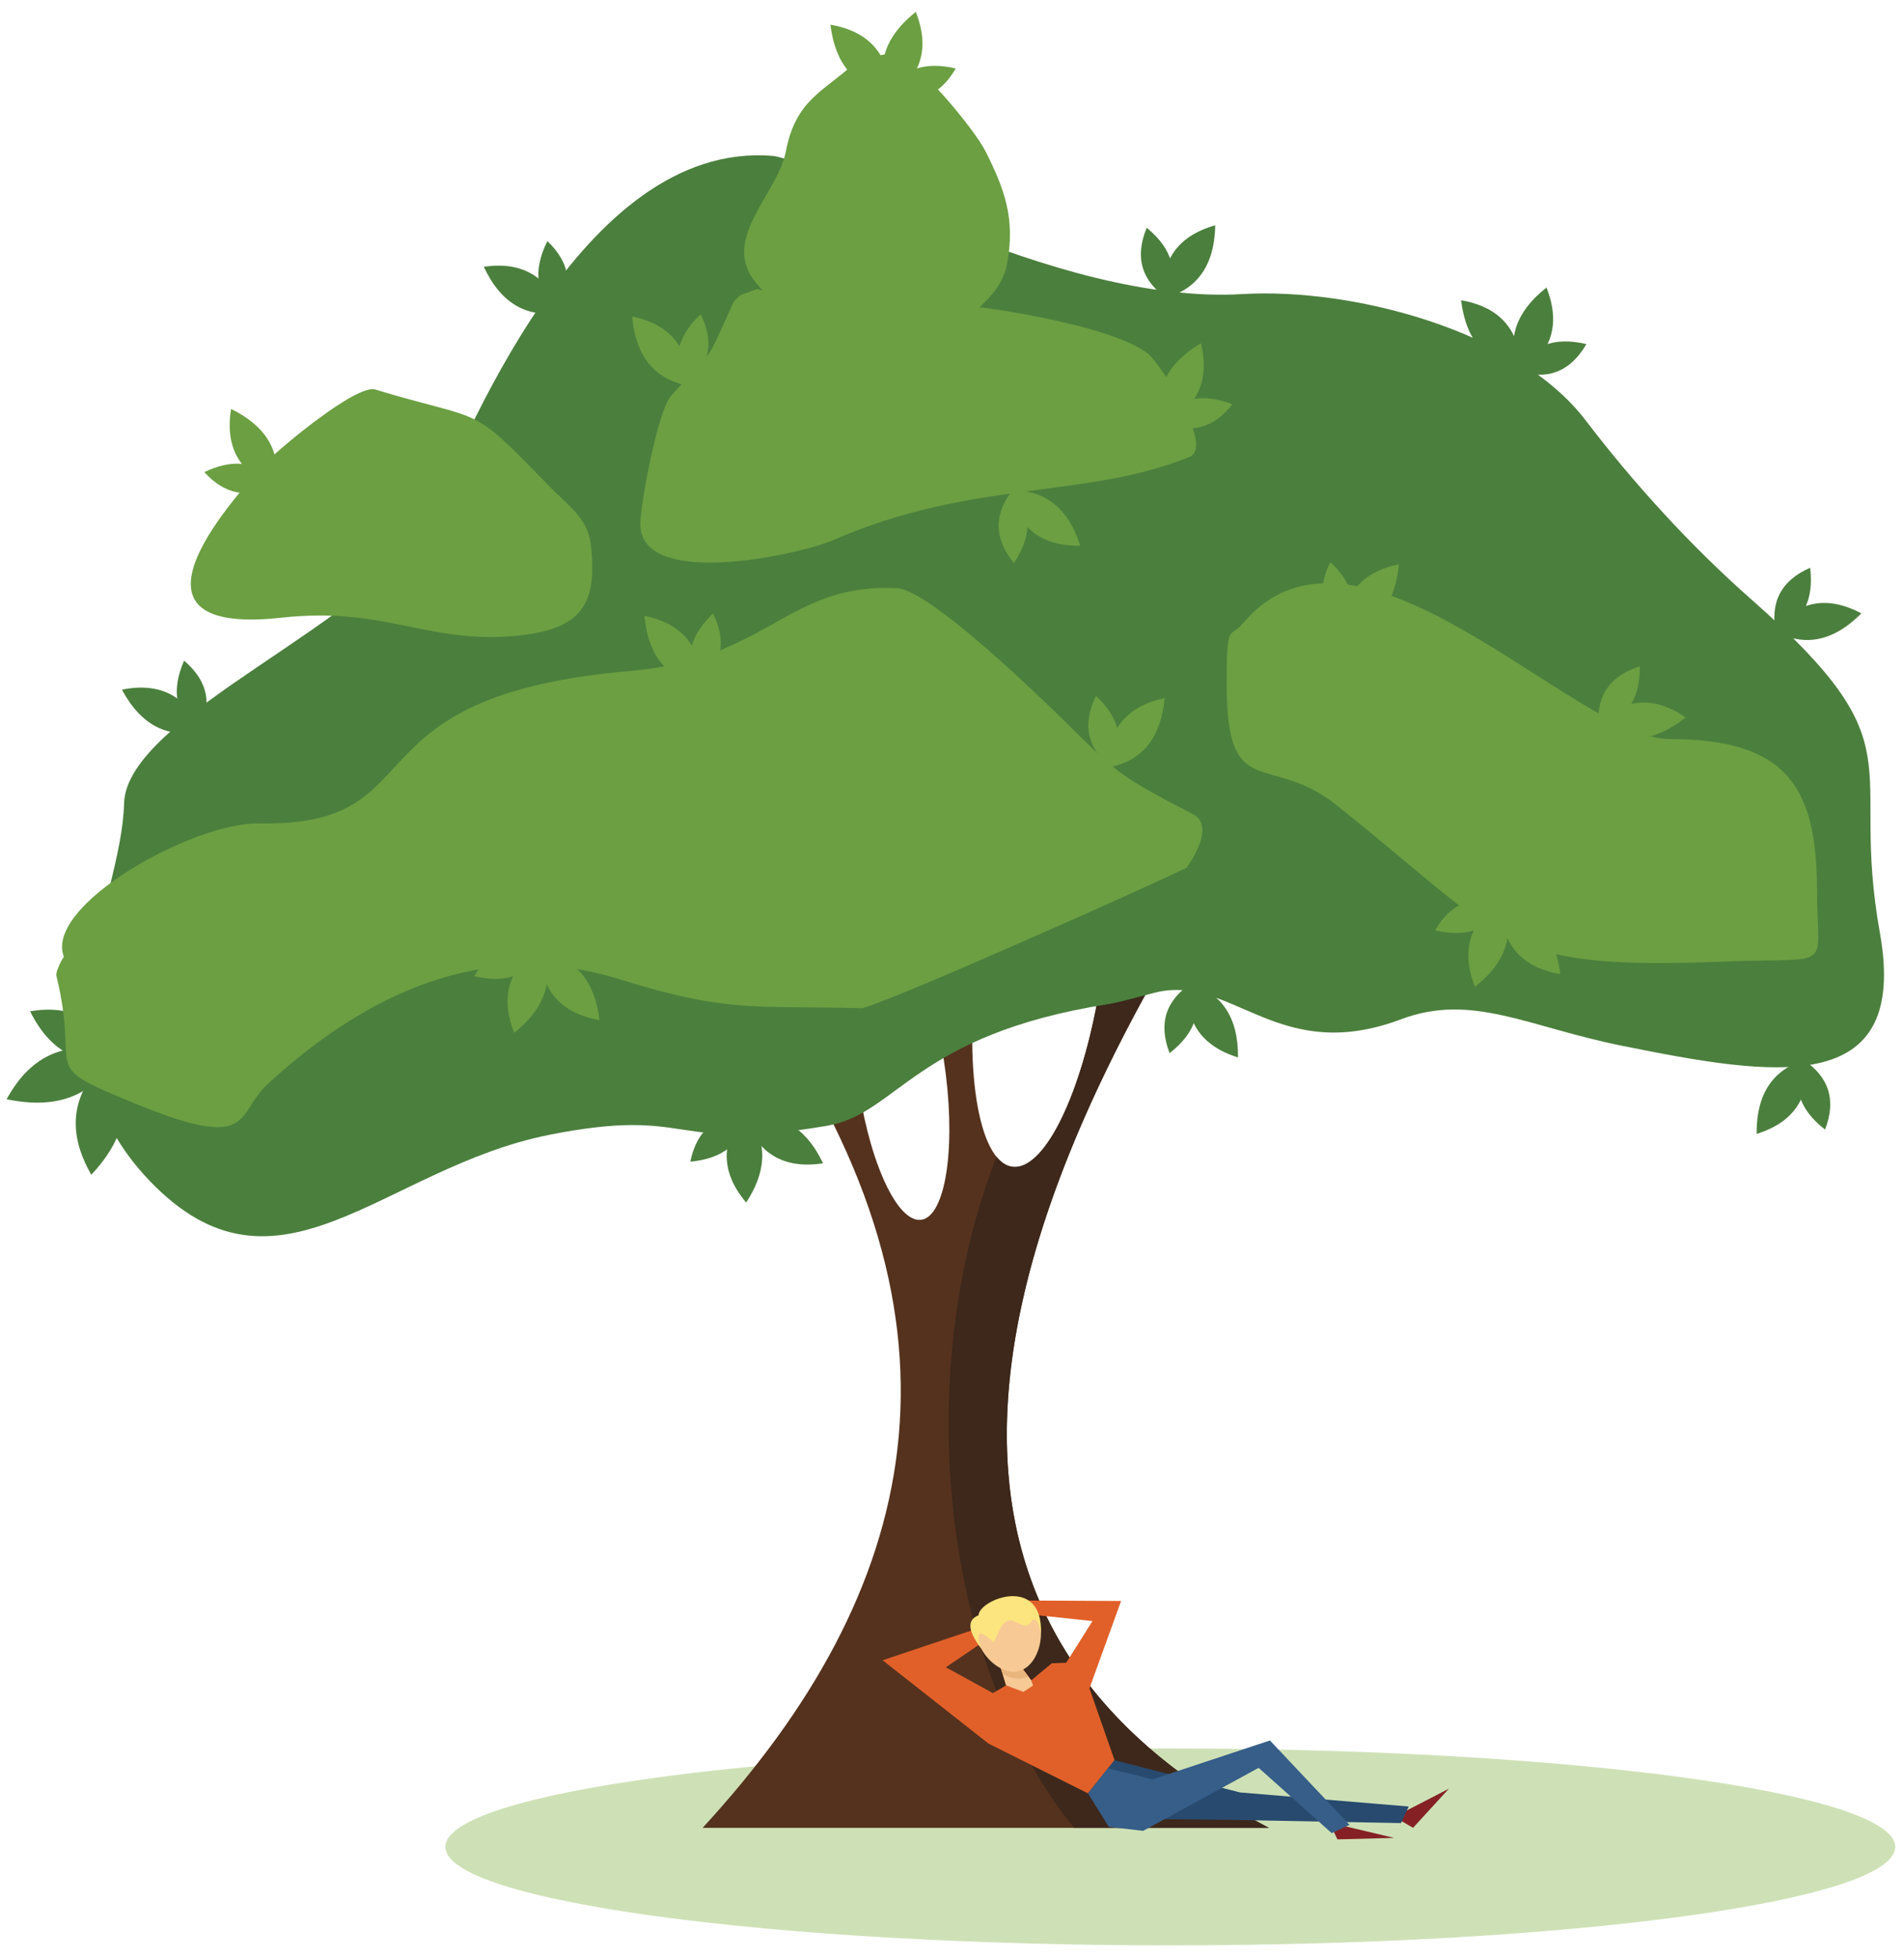 <?xml version="1.0" encoding="UTF-8"?>
<!DOCTYPE svg PUBLIC "-//W3C//DTD SVG 1.1//EN" "http://www.w3.org/Graphics/SVG/1.1/DTD/svg11.dtd">
<svg version="1.1" xmlns="http://www.w3.org/2000/svg" xmlns:xlink="http://www.w3.org/1999/xlink" x="0" y="0" width="430" height="442" viewBox="0, 0, 430, 442">
  <g id="Layer_1">
    <path d="M264.298,439.184 C354.472,439.184 428.018,429.202 428.018,416.962 C428.018,404.721 354.472,394.739 264.298,394.739 C174.124,394.739 100.579,404.721 100.579,416.962 C100.579,429.202 174.124,439.184 264.298,439.184" fill="#CEE1B6"/>
    <path d="M172.299,226.944 C222.449,299.521 207.704,359.435 158.674,412.658 C201.304,412.658 243.936,412.658 286.564,412.658 C210.979,373.41 210.979,302.551 268.424,207.669 L249.833,211.397 C249.678,213.151 249.489,214.932 249.265,216.74 C246.07,242.536 237.085,263.451 229.196,263.451 C221.357,263.451 217.551,242.814 220.634,217.253 L207.967,219.792 C210.442,225.696 212.511,233.732 213.608,242.589 C215.854,260.714 213.179,275.408 207.637,275.408 C202.092,275.408 195.779,260.714 193.535,242.589 C192.612,235.143 192.521,228.278 193.118,222.77 L172.299,226.944" fill="#55321D"/>
    <g>
      <path d="M242.574,412.658 L286.564,412.658 C211.814,373.844 210.996,304.109 266.549,210.802 C259.993,213.917 253.82,218.42 248.175,224.103 C244.335,246.401 236.319,263.451 229.196,263.451 C227.649,263.451 226.26,262.643 225.049,261.158 C218.188,278.726 214.229,299.387 214.229,321.502 C214.229,358.531 225.322,391.491 242.574,412.658" fill="#3D281B"/>
      <path d="M262.408,223.761 C278.965,221.064 289.336,240.283 316.377,230.122 C332.406,224.099 345.016,231.803 366.264,236.083 C400.562,242.991 431.286,248.149 424.547,210.557 C417.512,171.318 433.871,169.131 395.521,135.324 C381.597,123.049 368.776,108.898 358.101,94.897 C342.632,74.61 305.452,64.927 280.639,66.39 C237.776,68.916 184.04,35.954 174.412,35.188 C130.949,31.728 104.717,100.413 96.563,117.391 C85.628,140.159 28.531,161.299 28.017,181.428 C27.439,204.091 6.109,237.639 33.745,266.533 C62.763,296.874 86.385,263.674 124.085,256.193 C156.848,249.693 150.982,260.293 186.826,254.146 C202.718,251.421 206.535,233.603 250.216,226.701 C253.688,226.152 260.319,224.1 262.408,223.761" fill="#4B7F3D"/>
    </g>
    <path d="M268.251,221.877 C267.479,230.354 271.075,236.085 279.594,238.727 C279.669,229.475 275.737,224 268.251,221.877" fill="#4B7F3D"/>
    <path d="M269.225,221.886 C263.374,225.698 261.511,230.928 264.14,237.756 C270.137,233.1 271.663,227.785 269.225,221.886" fill="#4B7F3D"/>
    <path d="M26.382,237.809 C15.559,234.591 7.162,237.772 1.5,248.161 C13.516,250.677 21.665,246.993 26.382,237.809" fill="#4B7F3D"/>
    <path d="M26.117,239.073 C22.687,230.468 16.369,226.678 6.801,228.315 C11.292,237.331 17.806,240.706 26.117,239.073" fill="#4B7F3D"/>
    <path d="M24.747,238.578 C16.363,246.141 14.705,254.965 20.625,265.209 C29.029,256.263 30.13,247.389 24.747,238.578" fill="#4B7F3D"/>
    <path d="M408.061,239.138 C408.834,247.615 405.236,253.345 396.719,255.988 C396.645,246.736 400.574,241.261 408.061,239.138" fill="#4B7F3D"/>
    <path d="M407.09,239.147 C412.938,242.958 414.802,248.189 412.172,255.017 C406.177,250.361 404.649,245.046 407.09,239.147" fill="#4B7F3D"/>
    <path d="M400.414,142.277 C405.893,135.763 412.495,134.284 420.368,138.477 C413.847,145.041 407.189,146.102 400.414,142.277" fill="#4B7F3D"/>
    <path d="M401.103,142.962 C399.696,136.123 402.101,131.118 408.802,128.181 C409.714,135.718 407.013,140.544 401.103,142.962" fill="#4B7F3D"/>
    <path d="M262.661,67.406 C262.117,58.912 265.867,53.279 274.453,50.866 C274.277,60.117 270.201,65.485 262.661,67.406" fill="#4B7F3D"/>
    <path d="M263.632,67.424 C257.887,63.455 256.165,58.176 258.979,51.421 C264.846,56.238 266.23,61.592 263.632,67.424" fill="#4B7F3D"/>
    <path d="M126.764,70.539 C123.803,62.56 118.084,58.94 109.26,60.232 C113.185,68.611 119.094,71.855 126.764,70.539" fill="#4B7F3D"/>
    <path d="M125.883,70.952 C129.515,64.988 128.938,59.466 123.62,54.44 C120.22,61.228 121.137,66.681 125.883,70.952" fill="#4B7F3D"/>
    <path d="M45.57,165.056 C42.188,157.245 36.284,153.936 27.542,155.698 C31.908,163.855 37.982,166.779 45.57,165.056" fill="#4B7F3D"/>
    <path d="M44.713,165.514 C48.022,159.366 47.151,153.882 41.572,149.148 C38.54,156.107 39.746,161.504 44.713,165.514" fill="#4B7F3D"/>
    <path d="M168.031,250.992 C162.766,257.781 162.708,264.613 168.516,271.492 C173.61,263.664 173.244,256.868 168.031,250.992" fill="#4B7F3D"/>
    <path d="M168.854,251.527 C161.806,251.589 157.377,255.026 155.901,262.262 C163.532,261.562 167.721,257.872 168.854,251.527" fill="#4B7F3D"/>
    <path d="M168.126,252.363 C171.18,260.393 176.98,264.002 185.878,262.627 C181.849,254.2 175.857,250.975 168.126,252.363" fill="#4B7F3D"/>
    <path d="M343.183,84.502 C350.336,79.744 352.567,73.287 349.254,64.916 C341.931,70.714 340.113,77.271 343.183,84.502" fill="#4B7F3D"/>
    <path d="M342.572,83.733 C349.273,85.919 354.565,84.073 358.271,77.684 C350.814,75.916 345.668,78.079 342.572,83.733" fill="#4B7F3D"/>
    <path d="M343.529,83.173 C343.194,74.587 338.844,69.319 329.973,67.788 C331.106,77.059 335.758,82.026 343.529,83.173" fill="#4B7F3D"/>
    <path d="M14.449,216.054 C14.367,215.851 12.479,219.246 12.751,220.362 C18.329,243.165 7.848,239.885 30.97,249.324 C57.662,260.22 53.139,251.453 60.449,244.736 C82.699,224.291 109.479,211.575 139.931,221.089 C164.936,228.901 170.965,226.908 194.457,227.62 C197.61,227.714 264.561,197.869 268.043,195.835 C268.043,195.773 274.891,186.614 269.43,183.809 C249.576,173.613 251.847,173.649 236.103,158.607 C230.294,153.057 209.287,133.143 202.62,132.795 C177.9,131.507 173.694,148.768 142.354,151.468 C76.528,157.136 99.383,186.671 58.518,185.895 C43.518,185.611 9.816,204.469 14.449,216.054 z M84.745,87.936 C109.867,95.571 105.618,90.709 123.973,109.698 C128.021,113.885 132.726,116.944 133.42,122.811 C134.997,136.156 131.665,142.19 116.302,143.569 C96.316,145.363 86.997,136.87 63.578,139.449 C28.206,143.344 46.436,118.974 60.559,103.958 C63.059,101.299 80.522,86.653 84.745,87.936 z M201.752,12.085 C206.109,12.403 219.899,28.825 222.621,34.252 C226.954,42.896 229.24,49.348 227.506,59.215 C226.685,63.88 223.94,66.874 221.2,69.338 C233.902,71.04 253.464,74.922 259.453,80.032 C262.076,82.271 274.338,100.843 268.64,103.161 C245.234,112.683 219.355,108.259 188.068,121.988 C181.135,125.032 144.608,133.322 144.608,118.296 C144.608,113.987 148.494,92.851 151.515,89.426 C161.795,77.769 158.836,83.287 165.548,68.434 C165.829,67.812 166.696,67.023 167.285,66.62 L170.912,65.26 L172.249,65.543 C171.962,65.226 171.671,64.905 171.366,64.579 C161.906,54.464 175.533,44.247 177.489,34.116 C179.718,22.573 185.954,20.672 192.682,14.557 C193.825,13.516 200.153,11.969 201.752,12.085 z M280.664,140.771 C306.446,110.051 355.718,166.848 377.042,166.848 C404.072,166.848 410.37,178.168 410.37,201.51 C410.37,219.411 414.534,216.099 389.948,217.072 C338.632,219.101 340.847,212.911 301.902,181.814 C286.596,169.593 277.035,181.61 277.035,154.499 C277.035,140.049 277.695,144.308 280.664,140.771" fill="#6B9F42"/>
    <path d="M360.433,163.518 C360.609,163.349 360.787,163.185 360.966,163.026 C360.778,156.757 363.776,152.484 370.337,150.444 C370.368,153.895 369.719,156.707 368.423,158.911 C372.305,158.043 376.387,159.016 380.686,161.962 C373.839,167.466 367.425,168.027 361.394,164.172 C361.277,164.207 361.16,164.242 361.042,164.276 L361.012,163.922 C360.818,163.792 360.625,163.657 360.433,163.518" fill="#6B9F42"/>
    <path d="M303.022,143.077 C303.022,142.833 303.028,142.591 303.036,142.351 C298.384,138.145 297.376,133.023 300.445,126.878 C302.958,129.245 304.537,131.661 305.231,134.122 C307.292,130.72 310.82,128.447 315.921,127.386 C315.153,136.136 311.115,141.153 304.159,142.836 C304.104,142.944 304.049,143.053 303.991,143.162 L303.715,142.938 C303.487,142.988 303.256,143.034 303.022,143.077" fill="#6B9F42"/>
    <path d="M250.113,173.308 C250.115,173.064 250.119,172.822 250.127,172.584 C245.476,168.378 244.467,163.255 247.537,157.109 C250.049,159.477 251.628,161.893 252.322,164.353 C254.383,160.951 257.913,158.678 263.012,157.617 C262.244,166.368 258.208,171.385 251.249,173.068 C251.196,173.176 251.14,173.285 251.082,173.393 L250.806,173.17 C250.579,173.22 250.349,173.265 250.113,173.308" fill="#6B9F42"/>
    <path d="M158.451,154.715 C158.45,154.47 158.445,154.228 158.438,153.99 C163.09,149.783 164.098,144.661 161.028,138.515 C158.517,140.883 156.937,143.299 156.243,145.76 C154.182,142.357 150.653,140.084 145.552,139.023 C146.32,147.774 150.357,152.791 157.314,154.474 C157.369,154.582 157.426,154.691 157.483,154.8 L157.758,154.576 C157.986,154.626 158.218,154.672 158.451,154.715" fill="#6B9F42"/>
    <path d="M155.663,87.14 C155.662,86.896 155.657,86.654 155.649,86.415 C160.301,82.209 161.31,77.087 158.239,70.942 C155.728,73.309 154.148,75.725 153.455,78.185 C151.394,74.783 147.865,72.511 142.764,71.448 C143.532,80.2 147.569,85.217 154.526,86.9 C154.581,87.008 154.637,87.117 154.694,87.225 L154.97,87.001 C155.198,87.052 155.43,87.097 155.663,87.14" fill="#6B9F42"/>
    <path d="M262.566,95.888 C262.788,95.783 263.003,95.675 263.216,95.565 C269.009,97.967 274.069,96.683 278.308,91.276 C275.091,90.02 272.231,89.628 269.712,90.056 C271.902,86.736 272.444,82.574 271.218,77.51 C263.64,81.953 260.836,87.751 262.298,94.759 C262.224,94.854 262.148,94.951 262.074,95.05 L262.395,95.203 C262.446,95.43 262.504,95.659 262.566,95.888" fill="#6B9F42"/>
    <path d="M227.906,110.74 C227.96,110.978 228.018,111.212 228.08,111.443 C224.474,116.574 224.624,121.793 228.978,127.107 C230.902,124.241 231.909,121.536 232.041,118.984 C234.803,121.845 238.748,123.281 243.958,123.187 C241.272,114.823 236.225,110.824 229.067,110.722 C228.989,110.63 228.911,110.535 228.831,110.442 L228.611,110.721 C228.378,110.722 228.142,110.73 227.906,110.74" fill="#6B9F42"/>
    <path d="M62.182,110.02 C61.954,109.93 61.73,109.838 61.51,109.744 C55.91,112.568 50.769,111.662 46.143,106.584 C49.257,105.094 52.079,104.492 54.624,104.732 C52.194,101.583 51.346,97.472 52.194,92.331 C60.08,96.201 63.305,101.776 62.366,108.872 C62.447,108.962 62.529,109.053 62.61,109.146 L62.302,109.322 C62.267,109.553 62.226,109.785 62.182,110.02" fill="#6B9F42"/>
    <path d="M200.754,22.286 C200.959,22.149 201.16,22.01 201.357,21.871 C207.485,23.46 212.363,21.466 215.842,15.466 C212.452,14.663 209.538,14.672 207.078,15.453 C208.803,11.826 208.761,7.589 206.826,2.699 C202.525,6.103 200.126,9.768 199.497,13.679 C197.477,9.353 193.545,6.607 187.544,5.571 C188.634,14.474 192.967,19.407 200.189,20.8 C200.234,20.93 200.279,21.062 200.326,21.193 C200.265,21.299 200.204,21.406 200.145,21.516 L200.486,21.624 C200.57,21.844 200.66,22.064 200.754,22.286" fill="#6B9F42"/>
    <path d="M122.195,213.576 C121.989,213.713 121.789,213.85 121.591,213.991 C115.462,212.402 110.585,214.395 107.106,220.395 C110.498,221.198 113.41,221.189 115.87,220.408 C114.146,224.035 114.188,228.272 116.124,233.162 C120.422,229.758 122.823,226.093 123.452,222.184 C125.473,226.51 129.404,229.256 135.405,230.29 C134.315,221.387 129.982,216.454 122.759,215.061 C122.715,214.929 122.67,214.8 122.623,214.668 C122.684,214.562 122.745,214.454 122.805,214.345 L122.463,214.239 C122.378,214.017 122.289,213.797 122.195,213.576" fill="#6B9F42"/>
    <path d="M339.183,203.217 C338.978,203.352 338.777,203.491 338.579,203.63 C332.451,202.041 327.573,204.036 324.095,210.034 C327.486,210.839 330.397,210.828 332.858,210.049 C331.134,213.675 331.176,217.912 333.111,222.801 C337.41,219.398 339.812,215.733 340.44,211.824 C342.46,216.149 346.392,218.895 352.393,219.931 C351.304,211.026 346.971,206.095 339.747,204.702 C339.702,204.571 339.658,204.439 339.611,204.309 C339.673,204.203 339.733,204.094 339.793,203.986 L339.451,203.878 C339.366,203.657 339.277,203.438 339.183,203.217" fill="#6B9F42"/>
    <path d="M317.744,408.708 L327.225,403.812 L319.117,412.655 L314.412,409.879 L317.744,408.708" fill="#852124"/>
    <path d="M303.971,412.351 L314.865,414.925 L302.054,415.264 L300.862,412.827 L303.971,412.351" fill="#852124"/>
    <path d="M231.043,376.908 L232.89,379.356 L237.539,375.5 L240.8,375.373 L246.723,365.976 L231.756,364.389 L230.962,361.328 L253.185,361.441 L246.041,381.169 L251.711,397.384 L245.701,404.865 L223.253,393.64 L199.328,374.821 L221.664,367.336 L222.798,370.171 L213.615,376.408 L224.24,382.244 L227.221,380.49 L225.181,373.8 L231.043,376.908" fill="#E16029"/>
    <path d="M231.043,376.908 L232.89,379.356 L233.315,380.518 L231.132,381.964 L227.221,380.49 L225.181,373.8 L231.043,376.908" fill="#E16029"/>
    <path d="M227.221,380.49 L231.132,381.964 L233.315,380.518 L232.89,379.356 L231.043,376.908 L225.181,373.8 L227.221,380.49" fill="#F7C995"/>
    <path d="M232.217,378.463 L231.043,376.908 L225.181,373.8 L226.409,377.827 C227.55,378.55 228.799,378.99 230.022,378.99 C230.827,378.99 231.56,378.8 232.217,378.463" fill="#E8B57D"/>
    <path d="M227.897,361.585 C231.873,361.585 235.096,364.808 235.096,368.784 C235.096,372.76 232.893,377.401 228.916,377.401 C224.941,377.401 220.695,372.76 220.695,368.784 C220.695,364.808 223.92,361.585 227.897,361.585" fill="#F7C995"/>
    <path d="M235.096,368.784 C234.713,367.432 234.727,366.232 233.737,365.694 C233.055,365.325 232.584,366.964 231.81,367 C230.316,367.066 228.775,365.299 227.445,365.978 C225.75,366.845 225.403,369.19 224.384,370.797 C221.248,367.838 220.235,368.171 221.636,372.242 C218.276,367.819 218.597,365.621 220.982,364.675 C221.157,361.038 235.59,355.435 235.096,368.784" fill="#FCE47E"/>
    <path d="M251.711,397.384 L280.056,404.664 L318.153,407.84 L316.395,411.581 L276.938,410.844 L252.675,410.617 L247.978,402.033 L251.711,397.384" fill="#284A6F"/>
    <path d="M245.701,404.865 L250.407,412.432 L258.174,413.339 L284.252,399.11 L300.749,413.849 L304.773,411.979 L286.803,392.93 L260.272,401.718 L250.251,399.2 L245.701,404.865" fill="#365E88"/>
  </g>
</svg>
